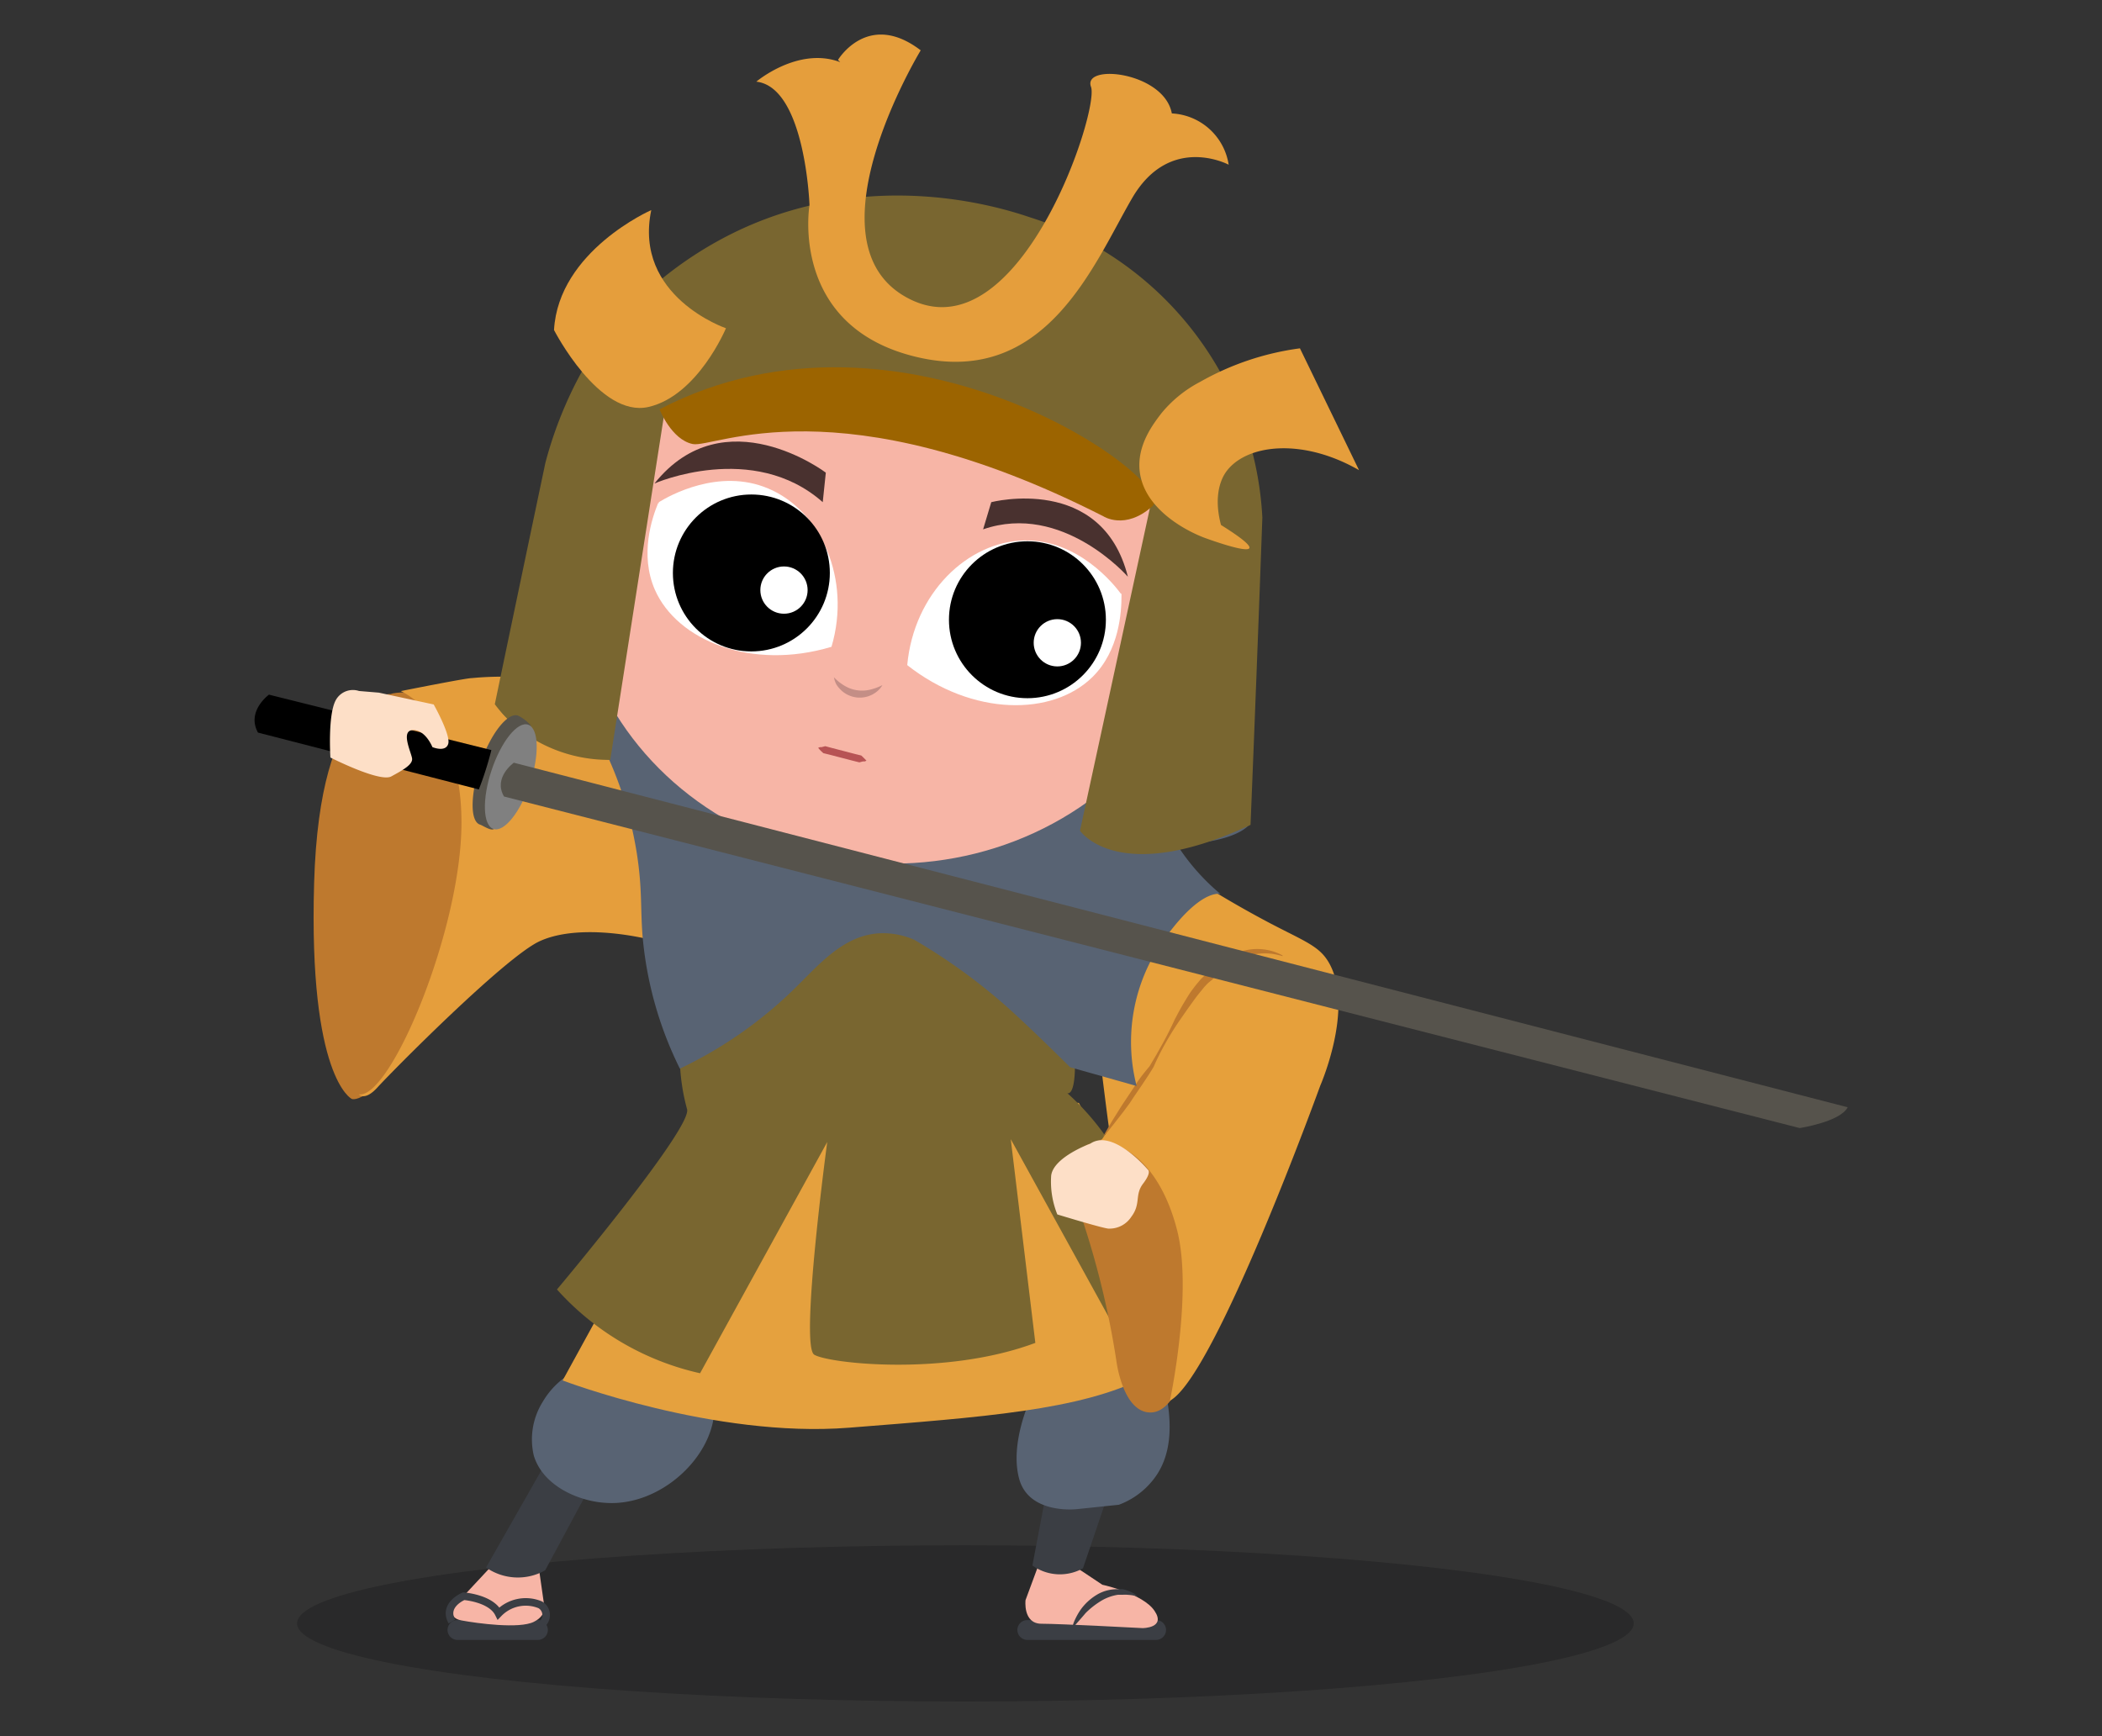<svg xmlns="http://www.w3.org/2000/svg" viewBox="0 0 177.87 146.92"><rect x="0" y="0" width="177.87" height="146.92" fill="#333333" stroke="none"/><defs><style>.cls-1,.cls-18{fill:#fff;}.cls-1{opacity:0;}.cls-2{opacity:0.2;}.cls-3{fill:#010103;}.cls-4{fill:#3b3e44;}.cls-5{fill:#f7b5a6;}.cls-6{fill:#be792e;}.cls-7{fill:#e59e3c;}.cls-8{fill:#586373;}.cls-9{fill:#e5a13e;}.cls-10{fill:#796630;}.cls-11{fill:#e6a03b;}.cls-12{fill:#fddfc7;}.cls-13{fill:#9c6400;}.cls-14{fill:#56534c;}.cls-15{fill:gray;}.cls-16{fill:none;stroke:#3b3e44;stroke-miterlimit:10;stroke-width:0.64px;}.cls-17{fill:#c48e86;}.cls-19{fill:#49312f;}.cls-20{fill:#b75354;}</style></defs><g id="Layer_2" data-name="Layer 2"><g id="Layer_1-2" data-name="Layer 1"><rect class="cls-1" width="177.87" height="146.92"/><g class="cls-2"><ellipse class="cls-3" cx="81.69" cy="137.39" rx="56.55" ry="6.61"/></g><path class="cls-4" d="M38.71,137.11h6.81a.84.84,0,0,1,.84.84h0a.85.85,0,0,1-.84.84H38.71a.85.85,0,0,1-.84-.84h0A.84.84,0,0,1,38.71,137.11Z"/><path class="cls-4" d="M86.93,137.11h10.9a.84.84,0,0,1,.84.84h0a.85.85,0,0,1-.84.84H86.93a.85.85,0,0,1-.84-.84h0A.84.84,0,0,1,86.93,137.11Z"/><path class="cls-5" d="M41.87,132.24l-3.31,3.55s-.85,1.1.49,1.35,4.89.73,6.12.12.85-1.59.85-1.59l-.49-3.43Z"/><path class="cls-5" d="M88,132.12l-1.22,3.3s-.24,2,1.35,2,8.56.37,8.56.37,2,0,1-1.47-4.41-2.2-4.41-2.2l-2.57-1.71Z"/><path class="cls-4" d="M46.63,123l-5.5,9.66a4.7,4.7,0,0,0,5,.24l5-9.29"/><path class="cls-4" d="M88.71,125.39l-1.35,7.1a4,4,0,0,0,4.28.24l2.7-7.95Z"/><path class="cls-6" d="M33.06,58.74s-6-.49-6.48,16S29.76,93,29.76,93s1.71,1,8.68-9,.25-25.2.25-25.2S33.91,58.37,33.06,58.74Z"/><path class="cls-7" d="M53,61.43,42.72,57.27a26.3,26.3,0,0,0-2.81.12c-.5,0-6,1.1-6,1.1h0s5.14,2.08,5.14,11.13-6,23.36-8.68,23c0,0,.49.61,1.59-.61s10.76-11,13.7-12.35c2.36-1.09,5.93-.88,8.92-.24a16.62,16.62,0,0,1,1.84.49l2.69-5.26L57.4,64.24Z"/><path class="cls-8" d="M49.32,115.73a6.85,6.85,0,0,0-3.39,2.9,6,6,0,0,0-.76,4.56c.8,2.64,3.92,3.89,6.11,4,4.52.31,9-3.78,9.17-7.83a4.9,4.9,0,0,0-1-3.45C57.66,113.81,53.54,113.55,49.32,115.73Z"/><path class="cls-8" d="M87.24,118.3s-1.83,3.79-1,6.85,4.9,2.57,4.9,2.57l3.54-.37a6.64,6.64,0,0,0,2.81-2c2.27-2.72,1.4-6.57.86-8.92-.41-1.82-.62-2.73-1.34-3.19C95.24,112.12,91.44,114.1,87.24,118.3Z"/><path class="cls-9" d="M60.82,92.74,47.61,116.83s12.85,4.9,24.22,4,19.57-1.47,25.08-4.28-5.62-23.21-5.62-23.21Z"/><path class="cls-10" d="M57.52,89.07a17.45,17.45,0,0,0,.61,4.77c.61,1.47-11,15.29-11,15.29a23,23,0,0,0,12.11,7.09L70,96.65s-2.33,17.25-1.1,18,11.13,1.84,18.71-1L85.53,96.41l10.64,19.32L98.74,110l-5-13.57a21.59,21.59,0,0,0-3.43-3.92s.86.49.61-3.91-12.23-9.42-12.23-9.42L64.74,77.69,58,85.28Z"/><path class="cls-6" d="M92.38,96.77s-2.94.24-.86,6.24a73.24,73.24,0,0,1,2.94,12.11s.49,4.16,2.69,4.41,3.18-3.8,3.18-3.8l.61-15.28L94.21,96Z"/><path class="cls-11" d="M107.42,80.38a11.16,11.16,0,0,0-2,.68,12.08,12.08,0,0,0-5.62,5.62l-6.72,10c2.28,0,5.19,2.19,6.53,7.45S99,118.54,99,118.54c3.79-2,12.72-26.66,12.72-26.66h0s2.85-6.49.79-10.3c-.8-1.47-1.93-1.83-4.95-3.4a90.15,90.15,0,0,1-10-6.12s-6.36,2-4.89,14.07,1.23,9.54,1.23,9.54"/><path class="cls-12" d="M92.26,96.79s-3.11,1.13-3.31,2.7a7.44,7.44,0,0,0,.52,3.29s4.15,1.27,4.39,1.2a2.19,2.19,0,0,0,1.87-1c.84-1.11.26-1.84,1-2.81s.41-1.17.41-1.17S94.18,95.48,92.26,96.79Z"/><path class="cls-6" d="M93.27,96.33c.29-.54.6-1.06.91-1.58l.49-.78c.16-.26.32-.51.49-.76.34-.51.67-1,1-1.51s.73-1,1.11-1.45v0l.59-1,.56-1c.36-.66.7-1.34,1-2,.18-.33.35-.67.54-1s.39-.66.6-1,.44-.63.68-.94l.38-.45a4.69,4.69,0,0,1,.47-.42l-.06.07a.93.93,0,0,1,.16-.18,1.29,1.29,0,0,1,.16-.17,3.26,3.26,0,0,1,.33-.31,7.61,7.61,0,0,1,.72-.55,5.56,5.56,0,0,1,.79-.45,4.83,4.83,0,0,1,.85-.33,4.53,4.53,0,0,1,.89-.18,4.6,4.6,0,0,1,.91,0,4.38,4.38,0,0,1,1.69.52l0,.06a6.34,6.34,0,0,0-.84-.19,4.92,4.92,0,0,0-2.46.3,5.12,5.12,0,0,0-.75.35,5.2,5.2,0,0,0-.7.45,8.22,8.22,0,0,0-.65.52l-.3.29-.14.14-.13.15,0,0,0,0a4.16,4.16,0,0,0-.39.32c-.12.13-.25.26-.36.4s-.47.57-.69.87l-.66.92-.64.92c-.43.63-.83,1.27-1.2,1.93a21.25,21.25,0,0,0-1,2h0v0c-.31.52-.63,1-1,1.55s-.69,1-1,1.49l-.54.73-.56.72c-.38.48-.76,1-1.17,1.41Z"/><path class="cls-8" d="M106.54,44.1l-.14-1.9c-1.59-14.35-14.55-25.54-30.29-25.54-13.48,0-24.92,8.21-28.92,19.58l-.54,1.68A27,27,0,0,0,46,41.11L42,59.59c1.32,2.65,6.41,4.07,9.55,4.71a31.85,31.85,0,0,1,2.35,8c.46,3,.28,4.54.48,7a31.32,31.32,0,0,0,3.15,11.14,35.88,35.88,0,0,0,9.66-6.73c2.06-2,4.19-4.64,7.38-4.73a6.58,6.58,0,0,1,2.8.56,49.13,49.13,0,0,1,7.8,5.64c2.1,1.87,5.38,5.14,5.38,5.14h0l5.63,1.59a14.93,14.93,0,0,1,1.71-11.5c3.55-5.38,5.4-4.74,5.4-4.74a18.26,18.26,0,0,1-3.7-4.19c5.18-.19,6.13-1.71,6.13-1.71l.68-21a35.16,35.16,0,0,0,.18-3.55C106.57,44.82,106.56,44.46,106.54,44.1Z"/><ellipse class="cls-5" cx="75.56" cy="47.71" rx="27.09" ry="25.38"/><path class="cls-10" d="M56.24,34.82s25.25-5.19,41.15,7.78l-6,27.7s3.18,4.77,14.43-.49q.53-13,1-26A28.18,28.18,0,0,0,87.12,18.38c-2.59-.88-13.29-4.19-24.58,1.1A31.93,31.93,0,0,0,50.31,29.63a34.06,34.06,0,0,0-4.16,9.54Q44,49.38,41.87,59.6a11.65,11.65,0,0,0,2,2.08,12.44,12.44,0,0,0,7.77,2.63Z"/><path class="cls-13" d="M55.81,34.64s1,2.57,2.81,2.94S71,32.32,93.36,43.69c0,0,1.84,1.22,4.16-.85S76.48,23.88,55.81,34.64Z"/><path class="cls-7" d="M70.91,5.07s2.53-4.23,7-.81c0,0-10.09,16.59-.85,21.09s16-16,15.26-18,6.18-1.27,6.84,2.25a5.13,5.13,0,0,1,4.81,4.34S99,11.28,95.8,16.77s-7.25,16-18.16,13.46S68.5,17.36,68.5,17.36,68.15,7.39,64,6.91c0,0,3.55-3,7.1-1.65"/><path class="cls-7" d="M105.72,46.39c-.12.25-1.34,0-3.64-.82-1.42-.5-5.26-2.36-5.64-5.69-.25-2.2,1.15-4,1.81-4.87a10.49,10.49,0,0,1,3.3-2.69A23.32,23.32,0,0,1,110,29.48l5,10.31c-4.87-2.8-9.69-2.18-11.31.23-.22.34-1.08,1.74-.37,4.41C105.05,45.51,105.83,46.16,105.72,46.39Z"/><path class="cls-7" d="M61.43,27.78s-7.85-2.68-6.32-10c0,0-7.85,3.44-8.23,10.15,0,0,3.83,7.47,8,6.51S61.43,27.78,61.43,27.78Z"/><path class="cls-14" d="M40.62,69.79c.23.07.9.54,1.16.38.81-.48,1.5-2.63,2.1-4.46s1.38-3.52,1-4.35a3.34,3.34,0,0,0-1.05-.8c-.9-.3-2.37,1.64-3.18,4.08S39.72,69.49,40.62,69.79Z"/><ellipse class="cls-15" cx="43.22" cy="65.74" rx="4.65" ry="1.72" transform="translate(-32.78 86.07) rotate(-71.65)"/><path class="cls-14" d="M152.29,95.47s3.44-.53,4.06-1.76L43.48,64.55s-1.77,1.25-.83,2.86"/><path d="M21.83,62c-1-1.81.93-3.21.93-3.21l18.82,4.69a28.17,28.17,0,0,1-1.06,3.33"/><path class="cls-12" d="M30.38,58.48a1.65,1.65,0,0,0-2,.84c-.65,1.32-.42,4.79-.42,4.79s4.18,2.13,5.15,1.6,1.83-1,1.76-1.52-1-2.37.07-2.4,1.65,1.44,1.65,1.44,1.12.47,1.34-.28-1.23-3.33-1.23-3.33l-4.64-1Z"/><path class="cls-16" d="M45.88,137.43a1,1,0,0,0-.16-1.61,3.19,3.19,0,0,0-3.53.73c-.64-1.29-2.95-1.46-2.95-1.46s-1.79.72-1,2.15"/><path class="cls-4" d="M90.7,137.87A3.55,3.55,0,0,1,91,137a5.45,5.45,0,0,1,.45-.78A4.6,4.6,0,0,1,92.76,135a3.27,3.27,0,0,1,1.81-.5,3.59,3.59,0,0,1,.46,0,3,3,0,0,1,.45.14,2.8,2.8,0,0,1,.79.44c-.29-.05-.58-.09-.86-.11a3,3,0,0,0-.42,0c-.13,0-.27,0-.4,0a3.92,3.92,0,0,0-1.47.55,6.92,6.92,0,0,0-1.26,1C91.46,137,91.08,137.41,90.7,137.87Z"/><path class="cls-17" d="M70.57,57.32a4.05,4.05,0,0,0,.92.73,2.86,2.86,0,0,0,2.08.33,4.51,4.51,0,0,0,1.1-.4,1.87,1.87,0,0,1-.4.49A2.3,2.3,0,0,1,71,58.23a2.26,2.26,0,0,1-.23-.31A1.91,1.91,0,0,1,70.57,57.32Z"/><path class="cls-18" d="M65,41.34c-4.17-1.76-8.37.62-9.25,1.16l0,0,0,.08-.06,0,0,0c-.52,1.26-1.57,4.36-.28,7.32,1.9,4.33,8.19,6.87,14.95,4.84C72.06,49,69.45,43.2,65,41.34Z"/><circle cx="63.58" cy="48.49" r="6.64"/><circle class="cls-18" cx="66.34" cy="49.94" r="2"/><path class="cls-18" d="M86.69,45.74c4.53-.08,7.55,3.68,8.16,4.51h.05v.09l0,.06h0c0,1.36-.16,4.63-2.45,6.89-3.37,3.33-10.15,3.35-15.68-1C77.33,50.19,81.89,45.83,86.69,45.74Z"/><circle cx="86.94" cy="52.45" r="6.64"/><circle class="cls-18" cx="89.47" cy="54.4" r="2"/><path class="cls-19" d="M83.19,44.8l.69-2.3s9.37-2.42,11.56,6.31C95.44,48.81,89.91,42.47,83.19,44.8Z"/><path class="cls-19" d="M69.62,42.5,69.88,40s-8.58-6.49-14.5.92C55.38,40.91,63.72,37.28,69.62,42.5Z"/><path class="cls-20" d="M69.23,63.29l.15-.06.15,0,.3-.08.52.14,1,.26,1,.26.53.13c.07.07.15.13.22.21l.11.11.11.12-.15.06-.15,0-.3.08-.52-.13-1-.26-1-.26-.53-.13-.22-.2-.11-.12Z"/></g></g></svg>